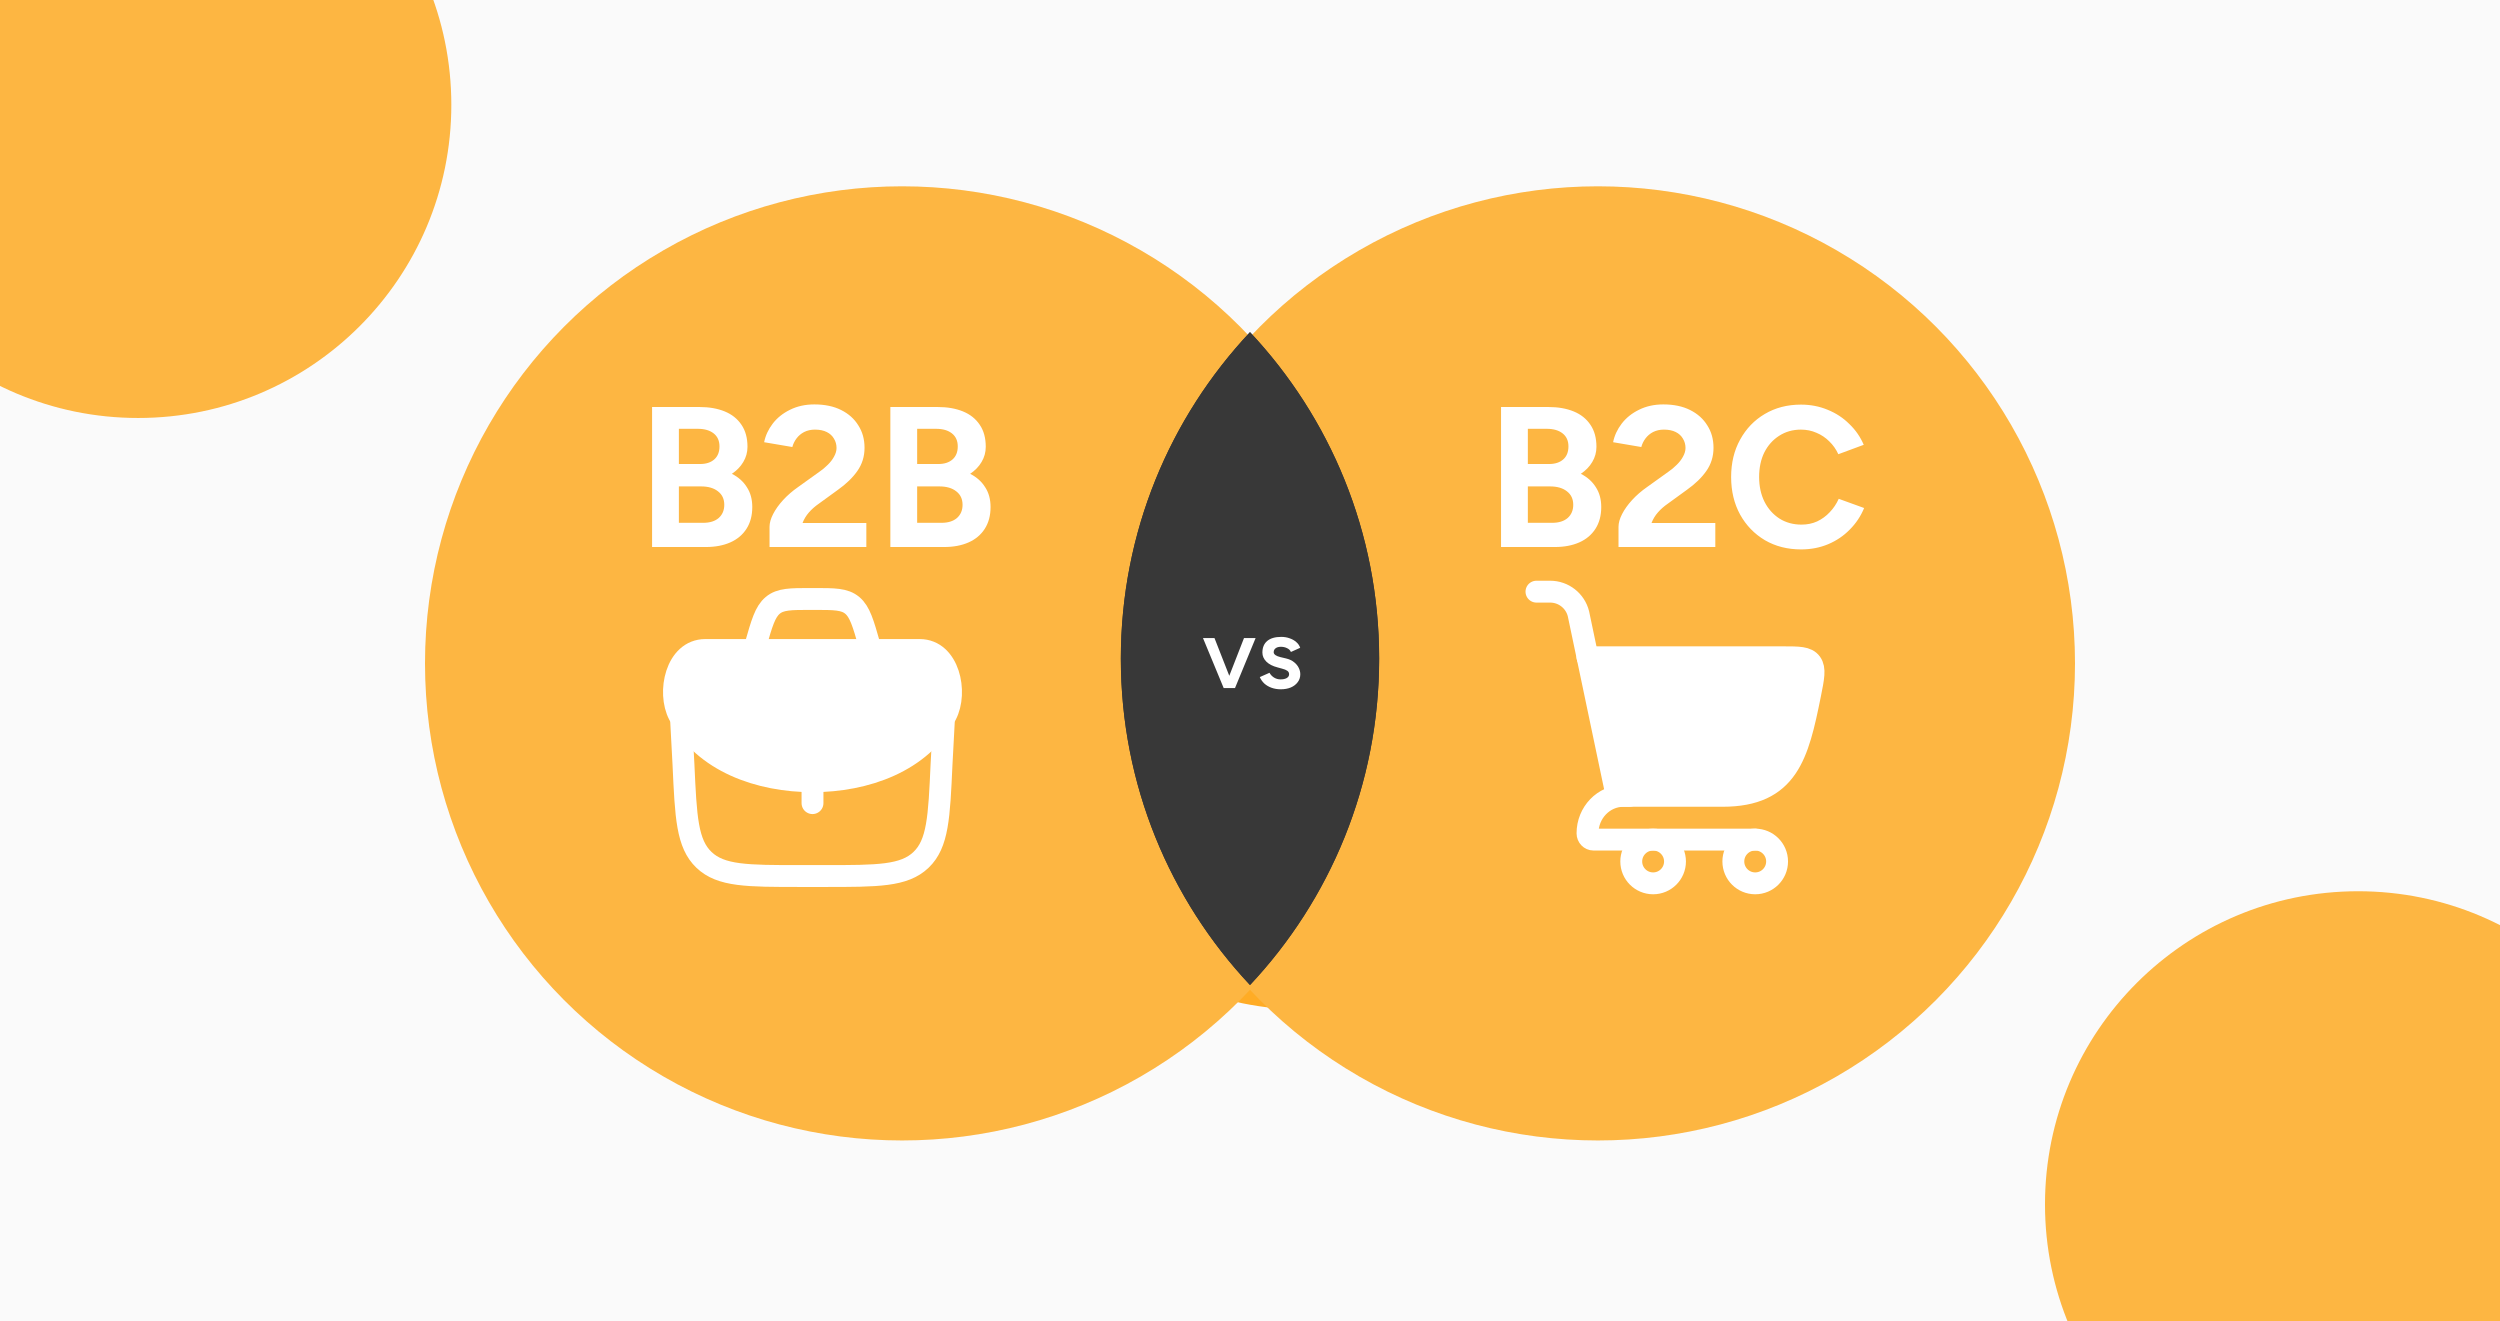 <svg xmlns="http://www.w3.org/2000/svg" width="350" height="185" viewBox="0 0 350 185" fill="none"><g clip-path="url(#clip0_1630_3540)"><rect width="350" height="185" fill="#FAFAFA"></rect><g filter="url(#filter0_f_1630_3540)"><circle cx="19.343" cy="14.675" r="43.843" fill="#FDB642"></circle></g><g filter="url(#filter1_f_1630_3540)"><circle cx="182.819" cy="97.515" r="43.843" fill="#FFAC25"></circle></g><g filter="url(#filter2_f_1630_3540)"><circle cx="330.142" cy="168.617" r="43.843" fill="#FDB642"></circle></g><circle cx="126.292" cy="92.874" r="66.792" fill="#FDB642"></circle><circle cx="223.708" cy="92.874" r="66.792" fill="#FDB642"></circle><path d="M91.291 76.582V56.982H97.927C99.271 56.982 100.447 57.187 101.455 57.598C102.463 58.009 103.247 58.634 103.807 59.474C104.367 60.295 104.647 61.322 104.647 62.554C104.647 63.319 104.451 64.029 104.059 64.682C103.686 65.317 103.154 65.867 102.463 66.334C103.378 66.801 104.078 67.426 104.563 68.21C105.067 68.975 105.319 69.899 105.319 70.982C105.319 72.177 105.048 73.194 104.507 74.034C103.966 74.874 103.21 75.509 102.239 75.938C101.268 76.367 100.13 76.582 98.823 76.582H91.291ZM95.043 73.194H98.459C99.374 73.194 100.092 72.97 100.615 72.522C101.138 72.055 101.399 71.439 101.399 70.674C101.399 69.871 101.11 69.246 100.531 68.798C99.952 68.331 99.159 68.098 98.151 68.098H95.043V73.194ZM95.043 64.962H98.011C98.851 64.962 99.513 64.747 99.999 64.318C100.484 63.889 100.727 63.282 100.727 62.498C100.727 61.714 100.456 61.107 99.915 60.678C99.374 60.249 98.636 60.034 97.703 60.034H95.043V64.962ZM107.735 76.582V73.754C107.735 73.213 107.903 72.615 108.239 71.962C108.575 71.309 109.042 70.655 109.639 70.002C110.237 69.349 110.937 68.742 111.739 68.182L114.707 66.054C115.118 65.774 115.501 65.457 115.855 65.102C116.229 64.747 116.527 64.365 116.751 63.954C116.994 63.525 117.115 63.114 117.115 62.722C117.115 62.237 116.994 61.798 116.751 61.406C116.527 61.014 116.191 60.706 115.743 60.482C115.295 60.258 114.745 60.146 114.091 60.146C113.531 60.146 113.027 60.258 112.579 60.482C112.15 60.706 111.795 61.005 111.515 61.378C111.235 61.751 111.039 62.153 110.927 62.582L106.979 61.91C107.166 60.977 107.567 60.109 108.183 59.306C108.799 58.503 109.602 57.859 110.591 57.374C111.599 56.87 112.738 56.618 114.007 56.618C115.463 56.618 116.714 56.879 117.759 57.402C118.805 57.925 119.607 58.643 120.167 59.558C120.746 60.454 121.035 61.499 121.035 62.694C121.035 63.907 120.699 64.99 120.027 65.942C119.374 66.875 118.469 67.753 117.311 68.574L114.651 70.506C114.11 70.879 113.643 71.29 113.251 71.738C112.859 72.186 112.561 72.681 112.355 73.222H121.287V76.582H107.735ZM124.65 76.582V56.982H131.286C132.63 56.982 133.806 57.187 134.814 57.598C135.822 58.009 136.606 58.634 137.166 59.474C137.726 60.295 138.006 61.322 138.006 62.554C138.006 63.319 137.81 64.029 137.418 64.682C137.045 65.317 136.513 65.867 135.822 66.334C136.737 66.801 137.437 67.426 137.922 68.21C138.426 68.975 138.678 69.899 138.678 70.982C138.678 72.177 138.408 73.194 137.866 74.034C137.325 74.874 136.569 75.509 135.598 75.938C134.628 76.367 133.489 76.582 132.182 76.582H124.65ZM128.402 73.194H131.818C132.733 73.194 133.452 72.97 133.974 72.522C134.497 72.055 134.758 71.439 134.758 70.674C134.758 69.871 134.469 69.246 133.89 68.798C133.312 68.331 132.518 68.098 131.51 68.098H128.402V73.194ZM128.402 64.962H131.37C132.21 64.962 132.873 64.747 133.358 64.318C133.844 63.889 134.086 63.282 134.086 62.498C134.086 61.714 133.816 61.107 133.274 60.678C132.733 60.249 131.996 60.034 131.062 60.034H128.402V64.962Z" fill="white"></path><path d="M113.75 109.375V112.438" stroke="white" stroke-width="3.062" stroke-linecap="round" stroke-linejoin="round"></path><path d="M95.375 101.207L95.687 107.053C96.022 114.431 96.19 118.12 98.558 120.382C100.925 122.645 104.618 122.645 112.004 122.645H115.496C122.882 122.645 126.575 122.645 128.942 120.382C131.31 118.12 131.478 114.431 131.813 107.053L132.125 101.207" stroke="white" stroke-width="3.062" stroke-linecap="round" stroke-linejoin="round"></path><path d="M95.063 100.071C98.532 106.669 106.358 109.375 113.75 109.375C121.143 109.375 128.968 106.669 132.437 100.071C134.093 96.922 132.839 91 128.76 91H98.74C94.661 91 93.407 96.922 95.063 100.071Z" fill="white" stroke="white" stroke-width="3.062"></path><path d="M121.917 91.001L121.736 90.37C120.838 87.226 120.389 85.654 119.319 84.755C118.25 83.856 116.83 83.856 113.989 83.856H113.511C110.67 83.856 109.25 83.856 108.18 84.755C107.111 85.654 106.662 87.226 105.764 90.37L105.583 91.001" stroke="white" stroke-width="3.062"></path><path d="M210.146 76.582V56.982H216.782C218.126 56.982 219.302 57.187 220.31 57.598C221.318 58.009 222.102 58.634 222.662 59.474C223.222 60.295 223.502 61.322 223.502 62.554C223.502 63.319 223.306 64.029 222.914 64.682C222.541 65.317 222.009 65.867 221.318 66.334C222.233 66.801 222.933 67.426 223.418 68.21C223.922 68.975 224.174 69.899 224.174 70.982C224.174 72.177 223.904 73.194 223.362 74.034C222.821 74.874 222.065 75.509 221.094 75.938C220.124 76.367 218.985 76.582 217.678 76.582H210.146ZM213.898 73.194H217.314C218.229 73.194 218.948 72.97 219.47 72.522C219.993 72.055 220.254 71.439 220.254 70.674C220.254 69.871 219.965 69.246 219.386 68.798C218.808 68.331 218.014 68.098 217.006 68.098H213.898V73.194ZM213.898 64.962H216.866C217.706 64.962 218.369 64.747 218.854 64.318C219.34 63.889 219.582 63.282 219.582 62.498C219.582 61.714 219.312 61.107 218.77 60.678C218.229 60.249 217.492 60.034 216.558 60.034H213.898V64.962ZM226.591 76.582V73.754C226.591 73.213 226.759 72.615 227.095 71.962C227.431 71.309 227.898 70.655 228.495 70.002C229.092 69.349 229.792 68.742 230.595 68.182L233.563 66.054C233.974 65.774 234.356 65.457 234.711 65.102C235.084 64.747 235.383 64.365 235.607 63.954C235.85 63.525 235.971 63.114 235.971 62.722C235.971 62.237 235.85 61.798 235.607 61.406C235.383 61.014 235.047 60.706 234.599 60.482C234.151 60.258 233.6 60.146 232.947 60.146C232.387 60.146 231.883 60.258 231.435 60.482C231.006 60.706 230.651 61.005 230.371 61.378C230.091 61.751 229.895 62.153 229.783 62.582L225.835 61.91C226.022 60.977 226.423 60.109 227.039 59.306C227.655 58.503 228.458 57.859 229.447 57.374C230.455 56.87 231.594 56.618 232.863 56.618C234.319 56.618 235.57 56.879 236.615 57.402C237.66 57.925 238.463 58.643 239.023 59.558C239.602 60.454 239.891 61.499 239.891 62.694C239.891 63.907 239.555 64.99 238.883 65.942C238.23 66.875 237.324 67.753 236.167 68.574L233.507 70.506C232.966 70.879 232.499 71.29 232.107 71.738C231.715 72.186 231.416 72.681 231.211 73.222H240.143V76.582H226.591ZM252.158 76.918C250.254 76.918 248.564 76.489 247.09 75.63C245.615 74.753 244.458 73.558 243.618 72.046C242.778 70.515 242.358 68.761 242.358 66.782C242.358 64.803 242.778 63.058 243.618 61.546C244.458 60.015 245.606 58.821 247.062 57.962C248.536 57.085 250.226 56.646 252.13 56.646C253.474 56.646 254.724 56.889 255.882 57.374C257.039 57.841 258.047 58.503 258.906 59.362C259.783 60.202 260.455 61.173 260.922 62.274L257.366 63.59C257.048 62.899 256.628 62.302 256.106 61.798C255.583 61.275 254.986 60.874 254.314 60.594C253.642 60.295 252.914 60.146 252.13 60.146C250.991 60.146 249.974 60.435 249.078 61.014C248.2 61.574 247.51 62.349 247.006 63.338C246.52 64.327 246.278 65.475 246.278 66.782C246.278 68.089 246.53 69.246 247.034 70.254C247.538 71.243 248.238 72.027 249.134 72.606C250.03 73.166 251.056 73.446 252.214 73.446C253.016 73.446 253.744 73.297 254.398 72.998C255.07 72.681 255.658 72.251 256.162 71.71C256.684 71.169 257.104 70.543 257.422 69.834L260.978 71.122C260.511 72.261 259.839 73.269 258.962 74.146C258.103 75.023 257.095 75.705 255.938 76.19C254.78 76.675 253.52 76.918 252.158 76.918Z" fill="white"></path><path d="M226.333 111.415H241.162C250.325 111.415 251.718 105.659 253.408 97.265C253.895 94.843 254.139 93.633 253.553 92.826C252.967 92.019 251.843 92.019 249.596 92.019H222.25" fill="white"></path><path d="M226.333 111.415H241.162C250.325 111.415 251.718 105.659 253.408 97.265C253.895 94.843 254.139 93.633 253.553 92.826C252.967 92.019 251.843 92.019 249.596 92.019H222.25" stroke="white" stroke-width="3.062" stroke-linecap="round"></path><path d="M226.333 111.415L220.982 85.925C220.527 84.107 218.894 82.832 217.02 82.832H215.104" stroke="white" stroke-width="3.062" stroke-linecap="round"></path><path d="M228.13 111.418H227.29C224.506 111.418 222.25 113.769 222.25 116.668C222.25 117.151 222.626 117.543 223.09 117.543H245.729" stroke="white" stroke-width="3.062" stroke-linecap="round" stroke-linejoin="round"></path><path d="M231.438 123.668C233.129 123.668 234.5 122.297 234.5 120.605C234.5 118.914 233.129 117.543 231.438 117.543C229.746 117.543 228.375 118.914 228.375 120.605C228.375 122.297 229.746 123.668 231.438 123.668Z" stroke="white" stroke-width="3.062"></path><path d="M245.729 123.668C247.421 123.668 248.792 122.297 248.792 120.605C248.792 118.914 247.421 117.543 245.729 117.543C244.038 117.543 242.667 118.914 242.667 120.605C242.667 122.297 244.038 123.668 245.729 123.668Z" stroke="white" stroke-width="3.062"></path><path fill-rule="evenodd" clip-rule="evenodd" d="M175 46.5C163.786 58.448 156.917 74.522 156.917 92.202C156.917 109.881 163.786 125.956 175 137.904C186.215 125.956 193.083 109.881 193.083 92.202C193.083 74.522 186.215 58.448 175 46.5Z" fill="#383838"></path><path fill-rule="evenodd" clip-rule="evenodd" d="M175 137.904C186.215 125.956 193.083 109.881 193.083 92.202C193.083 74.522 186.215 58.448 175 46.5C163.786 58.448 156.917 74.522 156.917 92.202C156.917 109.881 163.786 125.956 175 137.904Z" fill="#383838"></path><path d="M171.429 96.332L174.159 89.332H175.783L172.899 96.332H171.429ZM171.317 96.332L168.419 89.332H170.029L172.773 96.332H171.317ZM179.311 96.5C178.845 96.5 178.415 96.43 178.023 96.29C177.631 96.15 177.295 95.954 177.015 95.702C176.735 95.441 176.521 95.137 176.371 94.792L177.729 94.19C177.869 94.451 178.075 94.671 178.345 94.848C178.625 95.025 178.933 95.114 179.269 95.114C179.633 95.114 179.923 95.053 180.137 94.932C180.361 94.801 180.473 94.624 180.473 94.4C180.473 94.185 180.389 94.022 180.221 93.91C180.053 93.789 179.815 93.691 179.507 93.616L178.849 93.434C178.187 93.266 177.669 93 177.295 92.636C176.922 92.263 176.735 91.838 176.735 91.362C176.735 90.662 176.959 90.121 177.407 89.738C177.865 89.355 178.518 89.164 179.367 89.164C179.797 89.164 180.189 89.229 180.543 89.36C180.907 89.481 181.22 89.659 181.481 89.892C181.743 90.116 181.925 90.382 182.027 90.69L180.725 91.278C180.632 91.045 180.455 90.867 180.193 90.746C179.932 90.615 179.643 90.55 179.325 90.55C179.008 90.55 178.761 90.62 178.583 90.76C178.406 90.891 178.317 91.077 178.317 91.32C178.317 91.46 178.397 91.591 178.555 91.712C178.714 91.824 178.943 91.917 179.241 91.992L180.067 92.188C180.525 92.3 180.898 92.477 181.187 92.72C181.477 92.953 181.691 93.219 181.831 93.518C181.971 93.807 182.041 94.101 182.041 94.4C182.041 94.82 181.92 95.189 181.677 95.506C181.444 95.823 181.122 96.071 180.711 96.248C180.301 96.416 179.834 96.5 179.311 96.5Z" fill="white"></path></g><defs><filter id="filter0_f_1630_3540" x="-219.358" y="-224.026" width="477.403" height="477.404" filterUnits="userSpaceOnUse" color-interpolation-filters="sRGB"><feGaussianBlur stdDeviation="97.429"></feGaussianBlur></filter><filter id="filter1_f_1630_3540" x="-7.168" y="-92.472" width="379.974" height="379.975" filterUnits="userSpaceOnUse" color-interpolation-filters="sRGB"><feGaussianBlur stdDeviation="73.072"></feGaussianBlur></filter><filter id="filter2_f_1630_3540" x="91.441" y="-70.085" width="477.403" height="477.404" filterUnits="userSpaceOnUse" color-interpolation-filters="sRGB"><feGaussianBlur stdDeviation="97.429"></feGaussianBlur></filter><clipPath id="clip0_1630_3540"><rect width="350" height="185" fill="white"></rect></clipPath></defs></svg>